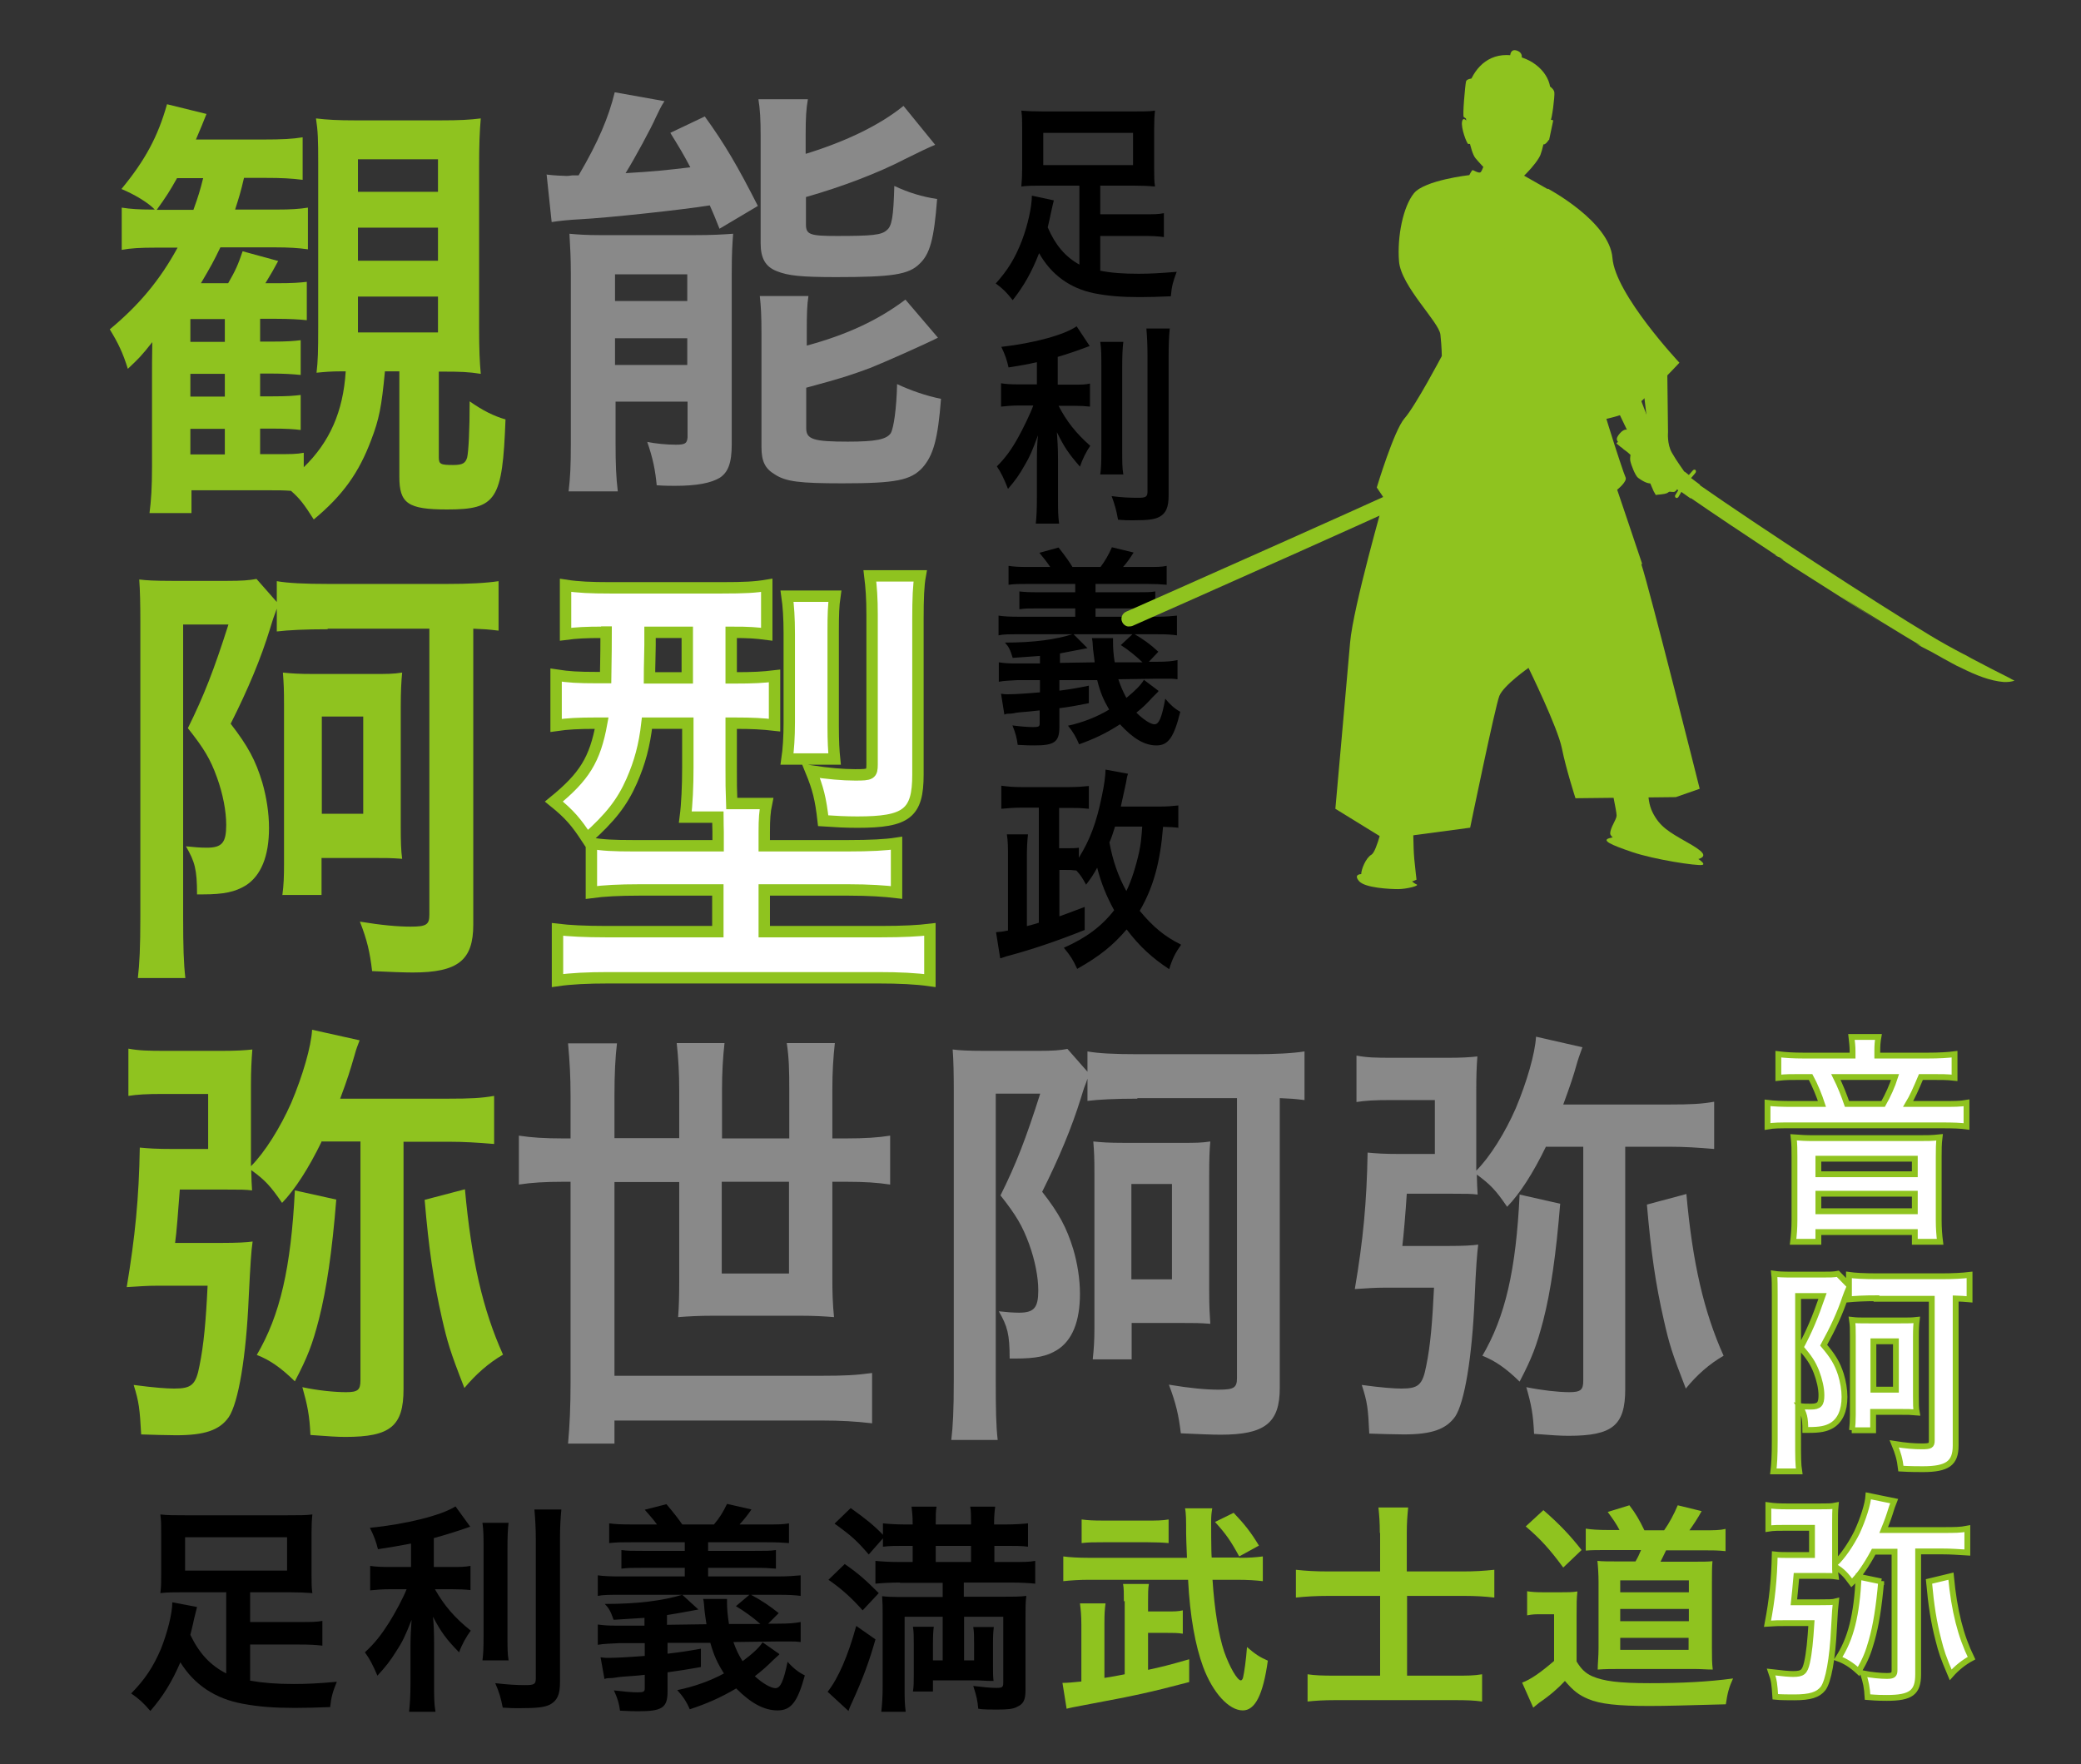 <?xml version="1.0" encoding="UTF-8"?>
<svg id="uuid-0b2a7b8c-5747-4ffd-ab61-64367c6bd639" data-name="レイヤー 2" xmlns="http://www.w3.org/2000/svg" width="74.88" height="63.48" viewBox="0 0 74.88 63.48">
  <rect x="0" y="0" width="74.88" height="63.48" fill="#333333" stroke="none"/>
  <defs>
    <style>
      .uuid-13f58b61-02b6-4bcd-831b-8d25d91c3575 {
        fill: none;
      }

      .uuid-13f58b61-02b6-4bcd-831b-8d25d91c3575, .uuid-bfee94e5-a4ae-42e8-9db5-b51b935f1d2b, .uuid-d569cf00-7872-414f-8dfa-2a69406ab30c, .uuid-de5e3db1-6cdb-471b-9a05-977e43e287bc {
        stroke-width: 0px;
      }

      .uuid-5f4c28dc-2702-40cb-bb8b-95114fa09360 {
        stroke-width: .21px;
      }

      .uuid-5f4c28dc-2702-40cb-bb8b-95114fa09360, .uuid-b8ea6c48-1059-4283-9a2c-df26a600b0af {
        fill: #fff;
        stroke: #8fc31f;
        stroke-miterlimit: 10;
      }

      .uuid-b8ea6c48-1059-4283-9a2c-df26a600b0af {
        stroke-width: .41px;
      }

      .uuid-d569cf00-7872-414f-8dfa-2a69406ab30c {
        fill: #898989;
      }

      .uuid-de5e3db1-6cdb-471b-9a05-977e43e287bc {
        fill: #8fc31f;
      }
    </style>
  </defs>
  <g id="uuid-3bce429a-f760-4fe4-8edd-4749db60a410" data-name="レイヤー 2">
    <g>
      <g>
        <path class="uuid-bfee94e5-a4ae-42e8-9db5-b51b935f1d2b" d="m8.13,57.29h-1.53c-.35,0-.58,0-.83.03.03-.23.03-.4.03-.67v-1.5c0-.28,0-.43-.03-.66.25.03.52.03.91.03h3.64c.44,0,.7,0,.92-.03-.02.19-.03.37-.03.66v1.5c0,.29,0,.47.03.67-.27-.02-.48-.03-.83-.03h-1.41v1.07h1.76c.45,0,.62,0,.84-.04v.89c-.27-.03-.45-.04-.84-.04h-1.76v1.3c.47.08.93.12,1.57.12.46,0,.88-.02,1.55-.08-.15.37-.2.54-.24.91-.5.02-.88.03-1.27.03-.75,0-1.29-.04-1.88-.15-.98-.18-1.74-.68-2.24-1.49-.31.72-.63,1.23-1.08,1.75-.25-.29-.4-.43-.69-.63.5-.51.79-.95,1.07-1.6.23-.58.41-1.27.41-1.68l.89.17c-.03.11-.05.19-.11.44-.04.21-.08.34-.13.56.31.66.72,1.1,1.29,1.39v-2.93Zm-1.47-1.98v1.2h3.67v-1.2h-3.67Z"/>
        <path class="uuid-bfee94e5-a4ae-42e8-9db5-b51b935f1d2b" d="m14.77,55.54c-.47.09-.66.12-1.17.2-.07-.28-.14-.47-.29-.77,1.32-.13,2.58-.45,3.08-.77l.53.73c-.48.17-.94.31-1.31.41v1.04h.64c.29,0,.48,0,.68-.04v.87c-.2-.02-.39-.03-.69-.03h-.59c.33.58.7,1.02,1.29,1.49-.16.21-.33.52-.42.78-.47-.48-.65-.73-.94-1.28.03.28.04.6.04,1.02v1.39c0,.5,0,.71.05,1.01h-.95c.03-.29.05-.56.05-1.01v-1.34c0-.33.02-.69.04-.96-.23.59-.34.81-.55,1.13-.22.35-.39.57-.68.88-.16-.38-.28-.61-.45-.84.35-.32.59-.63.87-1.07.21-.33.53-.93.63-1.2h-.58c-.31,0-.52.02-.73.04v-.88c.2.03.38.04.75.04h.72v-.84Zm3.53-.76c-.03.26-.04.51-.04.98v3.02c0,.51,0,.72.04.96h-.94c.03-.23.04-.41.04-.93v-3.04c0-.47,0-.7-.04-.98h.94Zm1.9-.48c-.03.32-.05.63-.05,1.08v5.16c0,.43-.1.65-.36.79-.2.1-.47.13-1.11.13-.19,0-.32,0-.59-.02-.07-.35-.12-.54-.27-.88.43.05.76.07,1.07.07.33,0,.39-.03.39-.24v-5c0-.4-.02-.73-.05-1.08h.97Z"/>
        <path class="uuid-bfee94e5-a4ae-42e8-9db5-b51b935f1d2b" d="m28.04,59.53q-.06.05-.22.2c-.22.22-.41.39-.66.58.27.25.58.43.74.43.18,0,.29-.23.44-.95.19.22.39.38.62.49-.26.95-.49,1.26-.98,1.26s-.96-.26-1.49-.79c-.58.34-1.04.54-1.67.75-.12-.28-.25-.47-.45-.69.59-.12,1.19-.33,1.68-.6-.24-.38-.36-.64-.49-1.1h-1.54v.39c.5-.06.64-.08,1.2-.18v.66c-.46.08-.82.14-1.2.19v.7c0,.57-.2.7-1.03.7-.18,0-.26,0-.68-.02-.03-.25-.09-.45-.22-.73.33.04.64.07.84.07.23,0,.27-.02.27-.15v-.48c-.17.02-.27.03-.43.04-.32.02-.53.04-.62.06q-.12.02-.25.02s-.08,0-.15.03l-.14-.78c.13.02.21.02.26.02.27,0,.68-.02,1.33-.07v-.46h-.91c-.37.02-.55.02-.78.06v-.73c.22.03.39.04.62.04h1.06v-.28q-.28.02-1.11.07c-.11-.31-.17-.42-.32-.57,1.21,0,2.09-.12,2.79-.33l.58.53q-.8.15-1.13.2v.35l1.42-.02q-.05-.32-.07-.5c-.02-.23-.02-.31-.05-.41h.86s0,.08,0,.14c0,.21.02.45.07.76h1.13c-.28-.25-.61-.48-.88-.64l.51-.43c.44.24.69.41,1.03.68l-.38.38h.31c.47,0,.64-.02.86-.06v.72c-.15-.02-.21-.02-.36-.02h-.5l-1.56.02c.1.28.18.45.33.69.35-.26.6-.49.72-.68l.6.42Zm-4.4-4.68c-.13-.18-.23-.29-.44-.53l.78-.2q.38.45.57.73h1.14c.18-.21.33-.44.47-.74l.88.2c-.15.22-.3.4-.43.54h.95c.43,0,.62,0,.83-.04v.71c-.25-.02-.45-.03-.83-.03h-2.08v.31h1.65c.43,0,.6,0,.79-.03v.67c-.25-.02-.38-.03-.79-.03h-1.65v.31h2.49c.39,0,.62-.02.84-.04v.74c-.23-.03-.42-.04-.84-.04h-5.62c-.42,0-.64,0-.84.04v-.74c.22.03.45.04.84.04h2.29v-.31h-1.49c-.42,0-.55,0-.79.03v-.67c.2.03.37.03.79.03h1.49v-.31h-1.89c-.38,0-.57,0-.83.03v-.71c.23.03.42.04.83.04h.88Z"/>
        <path class="uuid-bfee94e5-a4ae-42e8-9db5-b51b935f1d2b" d="m31.5,58.99c-.22.78-.46,1.43-.85,2.28-.06.13-.08.17-.12.29l-.75-.69c.38-.48.73-1.28,1.03-2.37l.7.49Zm-1.11-2.72c.49.34.74.56,1.23,1.05l-.58.62c-.39-.44-.74-.76-1.23-1.1l.59-.57Zm1.99.67c-.37,0-.66.02-.88.04v-.82c.21.02.46.04.85.04h.49v-.58h-.29c-.33,0-.53,0-.78.03v-.3l-.51.58c-.43-.5-.62-.67-1.23-1.11l.58-.56c.57.41.82.61,1.16.96v-.41c.19.02.48.04.79.04h.28v-.05c0-.25-.02-.43-.04-.59h.9c-.03.15-.03.33-.03.59v.05h1.27v-.06c0-.24,0-.43-.03-.58h.9c-.02.14-.04.35-.04.58v.06h.42c.32,0,.61-.02.8-.04v.84c-.21-.03-.48-.03-.78-.03h-.43v.58h.59c.46,0,.68,0,.88-.04v.82c-.19-.02-.5-.04-.88-.04h-1.69v.51h1.37c.41,0,.66,0,.88-.03-.03.21-.03.43-.03.83v2.57c0,.33-.07.49-.3.59-.14.08-.34.1-.73.1-.22,0-.5,0-.67-.03-.03-.3-.05-.42-.18-.82.34.04.62.07.83.07s.25-.02.25-.19v-2.37h-1.41v1.57h.36v-.58c0-.29,0-.43-.03-.62h.74c-.02.18-.03.28-.03.62v.71c0,.32,0,.44.02.61-.08,0-.27,0-.55-.02h-1.63v.4h-.72c.03-.18.03-.36.03-.64v-1.06c0-.28,0-.43-.03-.63h.75c-.02.16-.03.29-.03.63v.58h.35v-1.57h-1.37v2.54c0,.39,0,.59.04.88h-.88c.03-.26.05-.53.05-.92v-2.56c0-.31,0-.42-.02-.68.16.02.34.03.6.03h1.58v-.51h-1.53Zm2.56-.74v-.58h-1.27v.58h1.27Z"/>
        <path class="uuid-de5e3db1-6cdb-471b-9a05-977e43e287bc" d="m40.44,57.62c0-.28,0-.48-.03-.63h.93c-.03.17-.03.35-.03.63v.36h.63c.33,0,.44,0,.62-.04v.84c-.19-.03-.33-.03-.62-.03h-.63v1.33c.47-.1.75-.17,1.48-.38v.82c-1.44.38-1.97.49-3.57.79-.49.09-.78.15-.84.17l-.15-.93c.18,0,.39-.02.68-.05v-2.04c0-.33-.02-.53-.05-.77h.92c-.03.21-.04.39-.04.71v1.97c.28-.04.52-.09.73-.13v-2.64Zm4.15-1.57c.38,0,.61-.02.85-.05v.89c-.25-.03-.54-.05-.93-.05h-.88c.07,1.08.22,1.99.42,2.59.19.54.47,1.03.6,1.03.03,0,.07-.05.08-.11.04-.17.11-.65.14-1.09.29.25.45.36.75.49-.17,1.23-.46,1.79-.9,1.79-.5,0-1.08-.63-1.43-1.57-.28-.77-.47-1.79-.54-3.13h-3.56c-.33,0-.66.02-.93.05v-.89c.23.03.53.05.94.05h3.51c-.02-.48-.03-.77-.03-.87,0-.47,0-.74-.04-.91h.98c-.03.17-.04.29-.04.48,0,.06,0,1.13.02,1.29h.99Zm-2.54-.53c-.2-.02-.48-.03-.74-.03h-1.62c-.3,0-.54,0-.77.03v-.85c.22.03.42.04.77.04h1.59c.35,0,.53,0,.77-.04v.85Zm2.54.48c-.31-.57-.48-.81-.87-1.24l.67-.33c.4.42.62.7.91,1.18l-.71.39Z"/>
        <path class="uuid-de5e3db1-6cdb-471b-9a05-977e43e287bc" d="m49.65,55.15c0-.38-.02-.62-.05-.91h1.07c-.03.3-.05.55-.05.92v1.38h2.03c.41,0,.74-.02,1.12-.06v1c-.35-.04-.67-.06-1.08-.06h-2.06v2.87h1.7c.49,0,.69,0,1-.05v.98c-.29-.04-.54-.05-1-.05h-4.27c-.45,0-.73.02-1.01.05v-.98c.26.04.52.05,1,.05h1.61v-2.87h-1.86c-.43,0-.79.02-1.17.06v-1c.37.04.69.06,1.17.06h1.86v-1.38Z"/>
        <path class="uuid-de5e3db1-6cdb-471b-9a05-977e43e287bc" d="m54.93,57.25c.2.03.33.04.63.04h.59c.24,0,.42,0,.61-.03-.03.26-.03.42-.03.87v1.65c.17.28.32.42.56.53.42.18.97.25,2.07.25,1.16,0,2.12-.05,3-.17-.15.33-.2.52-.26.93-1.47.04-2.14.06-2.76.06-1.14,0-1.76-.07-2.19-.25-.35-.15-.53-.29-.84-.65-.24.26-.55.53-.92.78-.09.07-.12.1-.22.18l-.4-.9c.3-.11.65-.35,1.15-.78v-1.68h-.44c-.23,0-.33,0-.53.04v-.87Zm.6-2.92c.61.53.98.93,1.38,1.44l-.66.63c-.48-.65-.8-1.01-1.35-1.48l.63-.58Zm2.75.73c-.11-.22-.26-.43-.43-.66l.78-.24c.23.3.35.51.54.9h.71c.19-.27.35-.57.49-.9l.86.21c-.13.24-.31.51-.44.69h.51c.38,0,.57,0,.79-.05v.8c-.27-.03-.49-.03-.79-.03h-1.35c-.12.24-.13.28-.2.41h1.15c.36,0,.58,0,.72-.02-.02.21-.02.42-.02.76v2.37c0,.32,0,.53.03.77-.22,0-.43-.02-.61-.02h-2.79c-.24,0-.45,0-.74.02,0-.2.03-.48.03-.76v-2.4c0-.26-.02-.57-.04-.75.18.02.42.02.78.02h.59c.11-.19.12-.23.2-.41h-1.18c-.38,0-.6,0-.81.02v-.79c.19.03.43.05.83.05h.4Zm.02,4.3h2.46v-.43h-2.46v.43Zm0-2.07h2.47v-.43h-2.47v.43Zm0,1.04h2.47v-.44h-2.47v.44Z"/>
      </g>
      <path class="uuid-d569cf00-7872-414f-8dfa-2a69406ab30c" d="m19.66,6.28c.23.03.6.05.72.05.03,0,.1,0,.21-.02h.23c.71-1.21,1.08-2.09,1.3-2.99l1.79.32c-.13.19-.19.34-.31.58-.16.37-.76,1.48-1.09,2.01,1.04-.06,1.48-.11,2.33-.21-.27-.51-.37-.67-.72-1.24l1.24-.59c.71.98,1.19,1.8,1.91,3.22l-1.38.82c-.16-.4-.24-.6-.35-.84-1,.16-3.68.45-4.68.5-.39.02-.77.06-1.01.1l-.18-1.7Zm.88,3.55c0-.53-.02-.92-.05-1.42.32.03.61.05,1.11.05h3.38c.64,0,.98-.02,1.4-.05-.03.42-.05.69-.05,1.43v6.14c0,.68-.13,1.01-.43,1.21-.32.19-.82.29-1.61.29-.14,0-.37,0-.66-.02-.05-.53-.13-.95-.34-1.56.29.06.69.1,1.03.1s.4-.05.42-.26v-1.29h-2.59v1.53c0,.71.02,1.21.08,1.7h-1.77c.06-.51.08-.93.08-1.69v-6.17Zm1.59,1h2.6v-.96h-2.6v.96Zm0,2.3h2.6v-.96h-2.6v.96Zm6.88-7.6c1.45-.45,2.65-1.03,3.5-1.72l1.14,1.4q-.34.14-1.08.51c-.96.5-2.27,1-3.57,1.37v.98c0,.37.14.42,1.11.42,1.25,0,1.61-.03,1.8-.21.18-.14.24-.47.27-1.59.51.24,1,.39,1.54.47-.11,1.45-.26,1.98-.63,2.33-.39.39-.98.48-3.01.48-1.24,0-1.72-.05-2.12-.21-.42-.16-.59-.47-.59-1.01v-3.86c0-.59-.02-.95-.08-1.32h1.78c-.06.34-.08.66-.08,1.25v.71Zm0,6.91c1.48-.4,2.6-.93,3.57-1.66l1.17,1.37c-.45.23-1.96.9-2.44,1.09-.74.27-.93.34-2.3.71v1.46c0,.4.27.48,1.5.48,1.01,0,1.38-.08,1.54-.3.11-.19.21-.9.23-1.77.47.22,1.03.42,1.58.53-.11,1.43-.27,2.03-.67,2.48-.42.45-.95.56-2.88.56-1.54,0-2.03-.06-2.43-.32-.35-.21-.48-.47-.48-.98v-4.07c0-.72-.02-.98-.06-1.37h1.75c-.05.32-.06.63-.06,1.29v.5Z"/>
      <g>
        <path class="uuid-bfee94e5-a4ae-42e8-9db5-b51b935f1d2b" d="m38.83,6.68h-1.35c-.31,0-.51,0-.73.03.02-.22.03-.39.03-.65v-1.45c0-.26,0-.42-.03-.63.22.02.46.03.8.03h3.2c.39,0,.62,0,.81-.03-.02.18-.03.35-.03.63v1.45c0,.28,0,.46.03.65-.23-.02-.42-.03-.73-.03h-1.24v1.03h1.55c.4,0,.54,0,.74-.04v.86c-.23-.03-.4-.04-.74-.04h-1.55v1.25c.41.08.82.11,1.38.11.4,0,.77-.02,1.37-.07-.13.35-.18.52-.21.88-.44.02-.78.03-1.12.03-.66,0-1.14-.04-1.65-.14-.86-.18-1.53-.66-1.97-1.44-.27.69-.55,1.18-.95,1.69-.22-.28-.35-.41-.61-.6.44-.49.7-.92.94-1.54.21-.55.36-1.22.36-1.62l.79.17c-.03.1-.04.18-.1.43-.04.2-.07.33-.12.54.27.63.63,1.06,1.14,1.34v-2.82Zm-1.29-1.9v1.16h3.23v-1.16h-3.23Z"/>
        <path class="uuid-bfee94e5-a4ae-42e8-9db5-b51b935f1d2b" d="m37.32,13.03c-.41.09-.58.12-1.03.19-.06-.27-.12-.45-.26-.74,1.16-.13,2.27-.43,2.71-.74l.47.71c-.43.16-.83.3-1.15.39v1h.57c.26,0,.43,0,.59-.04v.83c-.18-.02-.34-.03-.61-.03h-.52c.29.56.62.98,1.14,1.44-.14.2-.29.5-.37.75-.41-.47-.57-.71-.83-1.24.02.27.04.58.04.98v1.34c0,.48,0,.68.04.97h-.84c.03-.28.04-.54.04-.97v-1.29c0-.32.01-.67.04-.92-.21.57-.3.78-.48,1.08-.19.34-.34.55-.6.85-.14-.36-.25-.59-.4-.81.31-.31.52-.6.76-1.03.18-.32.46-.9.55-1.16h-.51c-.27,0-.46.02-.65.04v-.84c.18.03.34.04.66.04h.63v-.81Zm3.1-.73c-.03.25-.04.49-.04.94v2.91c0,.49,0,.69.04.92h-.83c.03-.22.04-.39.04-.9v-2.93c0-.45,0-.67-.04-.94h.83Zm1.67-.47c-.03.3-.04.6-.04,1.04v4.96c0,.41-.09.63-.32.76-.18.1-.41.13-.98.13-.17,0-.28,0-.52-.02-.06-.34-.11-.52-.23-.85.38.05.67.06.94.06.29,0,.35-.03.35-.23v-4.82c0-.39-.01-.7-.04-1.04h.85Z"/>
        <path class="uuid-bfee94e5-a4ae-42e8-9db5-b51b935f1d2b" d="m41.66,24.9q-.05.05-.19.19c-.19.21-.36.38-.58.55.24.24.51.42.65.42.16,0,.26-.22.39-.92.17.21.34.36.54.47-.23.92-.43,1.21-.86,1.21s-.84-.25-1.31-.76c-.51.33-.92.52-1.47.72-.11-.26-.22-.45-.4-.67.52-.11,1.05-.32,1.48-.58-.21-.36-.32-.62-.43-1.06h-1.36v.38c.44-.06.57-.08,1.06-.18v.63c-.4.08-.72.14-1.06.18v.67c0,.55-.18.67-.9.67-.15,0-.23,0-.6-.02-.03-.24-.08-.43-.19-.7.29.04.57.06.74.06.21,0,.24-.02.24-.14v-.46c-.15.02-.24.02-.38.04-.28.02-.47.04-.54.06q-.1.02-.22.02s-.07,0-.13.03l-.12-.75c.12.02.18.02.23.02.23,0,.6-.02,1.17-.07v-.44h-.8c-.32.02-.48.02-.68.06v-.7c.19.03.34.04.55.04h.93v-.27q-.25.02-.98.07c-.09-.3-.15-.41-.28-.55,1.06,0,1.83-.11,2.46-.31l.51.51q-.71.14-.99.19v.34l1.25-.02q-.04-.31-.06-.48c-.01-.22-.02-.3-.04-.39h.76s0,.07,0,.14c0,.2.01.43.06.73h1c-.25-.24-.54-.47-.78-.62l.45-.42c.39.23.61.39.9.66l-.34.36h.27c.41,0,.56-.02.76-.06v.69c-.13-.02-.18-.02-.32-.02h-.44l-1.37.02c.09.26.16.43.29.67.31-.25.53-.47.63-.65l.53.4Zm-3.87-4.5c-.12-.18-.2-.28-.39-.51l.69-.19q.34.43.5.7h1.01c.15-.2.29-.43.41-.71l.78.19c-.13.21-.26.39-.38.52h.84c.38,0,.54,0,.73-.04v.68c-.22-.02-.4-.03-.73-.03h-1.83v.3h1.45c.37,0,.53,0,.7-.03v.64c-.22-.02-.33-.03-.7-.03h-1.45v.3h2.19c.34,0,.55-.02.74-.04v.71c-.21-.03-.37-.04-.74-.04h-4.94c-.37,0-.57,0-.74.04v-.71c.2.03.4.04.74.04h2.02v-.3h-1.31c-.37,0-.48,0-.7.03v-.64c.18.02.32.03.7.03h1.31v-.3h-1.67c-.33,0-.5,0-.73.03v-.68c.2.03.37.04.73.04h.78Z"/>
        <path class="uuid-bfee94e5-a4ae-42e8-9db5-b51b935f1d2b" d="m42.39,29.78c-.17-.02-.25-.02-.54-.03-.1,1.27-.35,2.18-.84,3.02.48.58.89.92,1.49,1.22-.21.3-.31.49-.43.88-.62-.41-1.06-.81-1.53-1.43-.49.57-.95.95-1.78,1.42-.15-.33-.24-.47-.48-.76.79-.35,1.35-.76,1.81-1.35-.28-.51-.47-.98-.61-1.53-.15.27-.21.36-.4.61-.12-.22-.19-.34-.35-.51-.17-.02-.21-.02-.42-.02h-.19v1.67c.22-.08.39-.14.91-.34v.83c-1,.4-1.92.71-2.75.93-.07.02-.08.02-.19.06q-.05.02-.1.03l-.15-.94c.22-.02.24-.02.43-.06v-2.57c0-.45,0-.63-.04-.89h.76c-.03.27-.04.48-.04.88v2.42q.18-.04.43-.12v-4.14h-.67c-.22,0-.48.02-.68.04v-.83c.23.03.43.05.72.05h1.7c.31,0,.52-.02.73-.04v.82c-.2-.02-.33-.03-.59-.03h-.48v1.45h.19c.28,0,.39,0,.52-.02v.36c.4-.64.64-1.28.83-2.23.08-.36.13-.74.13-.94l.81.15c-.04.11-.04.14-.07.31-.02.11-.09.4-.19.87h1.37c.32,0,.51-.02.7-.04v.82Zm-2.27-.03c-.09.28-.12.38-.2.56.12.66.32,1.23.61,1.75.18-.37.34-.87.46-1.41.06-.29.08-.47.11-.91h-.98Z"/>
      </g>
      <rect class="uuid-13f58b61-02b6-4bcd-831b-8d25d91c3575" width="74.88" height="63.48"/>
      <g>
        <path class="uuid-5f4c28dc-2702-40cb-bb8b-95114fa09360" d="m66.66,37.81c0-.17-.02-.32-.04-.5h.97c-.03.17-.04.31-.04.5v.17h1.8c.44,0,.75-.02.98-.05v.85c-.26-.03-.47-.03-.85-.03h-.36c-.18.43-.31.72-.46.97h1.19c.46,0,.69,0,.91-.04v.85c-.22-.03-.45-.04-.92-.04h-5.33c-.47,0-.69,0-.91.04v-.85c.24.03.49.04.94.04h1.02c-.09-.28-.26-.7-.41-.97h-.34c-.37,0-.56,0-.82.03v-.85c.24.03.52.05.93.05h1.74v-.17Zm2.38,3.14c.32,0,.46,0,.75-.03-.03.24-.03.44-.03.71v2.26c0,.32.02.55.05.79h-.91v-.35h-3.47v.35h-.91c.03-.25.05-.48.05-.79v-2.26c0-.25,0-.46-.03-.71.27.02.43.03.75.03h3.75Zm-3.61,1.3h3.47v-.56h-3.47v.56Zm0,1.33h3.47v-.63h-3.47v.63Zm2.33-3.86c.17-.3.33-.65.43-.97h-2.13c.16.32.29.65.4.97h1.3Z"/>
        <path class="uuid-5f4c28dc-2702-40cb-bb8b-95114fa09360" d="m67.52,46.71c-.43,0-.77.02-.99.04v-.41q-.03.07-.07.17s-.03.09-.07.19c-.18.54-.43,1.08-.77,1.7.34.4.49.65.62,1.05.08.26.13.55.13.81,0,.5-.16.85-.46,1.03-.21.12-.42.16-.84.16h-.11c0-.45-.04-.59-.21-.86.15.02.28.02.41.02.3,0,.38-.09.38-.41,0-.25-.07-.55-.18-.84-.13-.33-.26-.52-.57-.88.31-.58.51-1.04.79-1.85h-.88v5.22c0,.54,0,.84.04,1.09h-.93c.03-.26.05-.53.05-1.11v-5.25c0-.29,0-.57-.02-.75.13.02.29.03.66.03h1.04c.31,0,.44,0,.59-.03l.4.41v-.37c.21.03.53.05,1.02.05h2.31c.42,0,.76-.02,1.01-.05v.88c-.23-.02-.26-.02-.5-.03v5.29c0,.64-.3.85-1.18.85-.17,0-.44,0-.79-.02-.04-.34-.1-.55-.24-.89.43.07.74.09.99.09.31,0,.36-.03.36-.21v-5.1h-1.99Zm-.88,4.75c.02-.18.03-.34.03-.55v-2.84c0-.3,0-.37-.03-.58.17.02.29.02.62.02h1.11c.32,0,.42,0,.6-.02-.02.17-.03.32-.03.62v2.12c0,.29,0,.43.03.59-.22-.02-.31-.02-.58-.02h-.99v.66h-.77Zm.77-1.46h.81v-1.74h-.81v1.74Z"/>
        <path class="uuid-5f4c28dc-2702-40cb-bb8b-95114fa09360" d="m67.41,55.85c-.26.48-.52.86-.78,1.1-.22-.3-.33-.41-.6-.59q0,.23.02.36c-.14-.02-.22-.02-.51-.02h-.9c-.03.33-.07.79-.09.95h.9c.31,0,.5,0,.61-.03-.02.17-.04.4-.07.99-.05,1.06-.2,1.89-.39,2.14-.18.23-.47.32-1.03.32-.17,0-.52,0-.69-.02-.03-.46-.04-.58-.15-.89.41.05.65.07.79.07.34,0,.42-.07.5-.41.08-.36.12-.79.16-1.42h-.99c-.19,0-.31,0-.59.02.17-.89.24-1.59.26-2.49.18.02.31.02.65.02h.69v-.98h-.88c-.33,0-.51,0-.69.03v-.84c.21.03.37.04.74.04h1.07c.3,0,.47,0,.61-.03-.02.2-.02.37-.02.63v1.46c.27-.25.57-.69.79-1.13.22-.48.39-1.01.41-1.31l.93.19c-.04.11-.06.13-.1.26-.09.29-.13.41-.28.78h2.11c.45,0,.65,0,.9-.05v.86c-.33-.02-.59-.04-.87-.04h-.9v4.42c0,.66-.26.85-1.13.85-.17,0-.32,0-.69-.03-.02-.35-.06-.54-.16-.85.3.06.64.09.85.09.23,0,.28-.04.28-.21v-4.26h-.75Zm.28,1.04c-.08.93-.19,1.6-.34,2.13-.13.46-.22.68-.47,1.12-.26-.24-.49-.38-.74-.47.46-.71.67-1.55.74-2.94l.81.17Zm2.51-.18c.12,1.26.35,2.15.74,2.95-.28.15-.54.36-.75.6-.28-.66-.33-.82-.44-1.25-.17-.66-.26-1.23-.34-2.11l.79-.19Z"/>
      </g>
      <g>
        <path class="uuid-de5e3db1-6cdb-471b-9a05-977e43e287bc" d="m13.85,13.37c-.12,1.27-.21,1.72-.49,2.45-.44,1.18-1.02,2-2.07,2.87-.35-.55-.5-.75-.82-1.03-.27-.02-.44-.02-.79-.02h-2.79v.82h-1.51c.06-.47.09-.93.09-1.68v-3.17c0-.48,0-.62.01-1.3-.41.52-.5.6-.88.96-.18-.58-.35-.93-.65-1.42,1.05-.87,1.81-1.78,2.44-2.94h-.78c-.58,0-.9.02-1.23.08v-1.52c.32.05.62.07,1.07.07h.12c-.24-.25-.72-.54-1.2-.74.85-1.03,1.31-1.88,1.64-3.05l1.42.35c-.14.35-.17.43-.38.92h2.41c.69,0,1.07-.02,1.43-.08v1.53c-.41-.05-.73-.07-1.36-.07h-.75c-.12.52-.18.7-.32,1.14h1.49c.52,0,.82-.02,1.13-.07v1.5c-.35-.05-.7-.07-1.16-.07h-1.99c-.23.48-.35.7-.7,1.29h.98c.26-.45.36-.67.52-1.15l1.28.35c-.17.32-.23.42-.46.8h.41c.58,0,.81-.02,1.08-.05v1.38c-.29-.03-.64-.05-1.1-.05h-.58v.82h.41c.59,0,.79-.02,1.05-.05v1.25c-.3-.03-.62-.05-1.05-.05h-.41v.82h.41c.61,0,.79-.02,1.05-.05v1.26c-.24-.03-.5-.05-1.05-.05h-.41v.92h.43c.72,0,.87,0,1.14-.05v.52c.93-.9,1.42-2,1.51-3.45h-.17c-.35,0-.58.02-.88.05.05-.42.06-.75.06-1.65v-5.92c0-.82-.01-1.13-.08-1.58.41.05.79.07,1.43.07h3.05c.7,0,1.05-.02,1.45-.07-.04.45-.06.95-.06,1.75v5.74c0,.83.02,1.27.06,1.7-.44-.07-.73-.08-1.37-.08h-.14v3.08c0,.25.06.28.52.28.34,0,.44-.07.5-.27.05-.22.09-.97.09-2.02.47.33.87.53,1.29.65-.11,2.9-.32,3.24-2.1,3.24-1.42,0-1.72-.22-1.72-1.18v-3.79h-.52Zm-6.89-5.82c.18-.5.24-.7.35-1.14h-.94c-.27.48-.38.65-.73,1.14h1.32Zm1.13,4.75v-.82h-1.24v.82h1.24Zm-1.24,1.97h1.24v-.82h-1.24v.82Zm0,2.08h1.24v-.92h-1.24v.92Zm6.03-9.45h2.88v-1.17h-2.88v1.17Zm0,2.48h2.88v-1.19h-2.88v1.19Zm0,2.58h2.88v-1.29h-2.88v1.29Z"/>
        <path class="uuid-de5e3db1-6cdb-471b-9a05-977e43e287bc" d="m11.79,22.64c-.79,0-1.42.03-1.83.08v-.82q-.05.13-.12.33s-.06.18-.12.38c-.33,1.08-.79,2.18-1.42,3.43.62.8.9,1.32,1.14,2.12.15.52.24,1.1.24,1.63,0,1.02-.29,1.72-.84,2.07-.38.23-.78.32-1.55.32h-.2c0-.9-.08-1.18-.4-1.73.27.03.52.05.75.05.55,0,.7-.18.7-.82,0-.5-.12-1.12-.33-1.7-.24-.67-.47-1.05-1.05-1.78.58-1.17.94-2.1,1.46-3.73h-1.63v10.52c0,1.08.02,1.68.08,2.2h-1.71c.06-.52.09-1.07.09-2.23v-10.59c0-.58-.01-1.15-.04-1.52.24.03.53.05,1.22.05h1.92c.56,0,.81-.02,1.08-.07l.73.83v-.75c.4.07.98.1,1.87.1h4.25c.78,0,1.4-.03,1.86-.1v1.78c-.43-.05-.47-.05-.91-.07v10.65c0,1.28-.55,1.72-2.18,1.72-.32,0-.81-.02-1.46-.05-.08-.68-.18-1.12-.44-1.78.79.13,1.37.18,1.83.18.56,0,.67-.07.67-.43v-10.29h-3.66Zm-1.63,9.57c.05-.37.06-.68.06-1.12v-5.72c0-.6-.01-.75-.04-1.17.32.03.53.05,1.14.05h2.04c.59,0,.78,0,1.11-.05-.03.33-.05.65-.05,1.25v4.27c0,.58.01.87.05,1.18-.4-.03-.56-.03-1.07-.03h-1.83v1.33h-1.42Zm1.42-2.93h1.49v-3.5h-1.49v3.5Z"/>
        <path class="uuid-de5e3db1-6cdb-471b-9a05-977e43e287bc" d="m11.58,41.06c-.47.97-.96,1.73-1.43,2.22-.41-.6-.61-.82-1.11-1.18q.01.47.03.73c-.26-.03-.41-.03-.94-.03h-1.66c-.05.67-.12,1.6-.17,1.92h1.66c.58,0,.93-.02,1.13-.05-.05.33-.08.8-.14,2-.09,2.13-.37,3.8-.72,4.32-.33.47-.87.65-1.89.65-.3,0-.96-.02-1.26-.03-.05-.92-.08-1.17-.27-1.78.75.1,1.2.13,1.46.13.62,0,.78-.13.91-.83.15-.73.23-1.6.29-2.87h-1.83c-.35,0-.58.02-1.08.05.3-1.8.44-3.2.47-5.02.33.03.58.05,1.2.05h1.26v-1.98h-1.61c-.61,0-.94.02-1.26.07v-1.7c.38.07.69.08,1.36.08h1.97c.55,0,.87-.02,1.13-.05-.03.4-.05.75-.05,1.27v2.93c.5-.5,1.05-1.38,1.45-2.28.41-.97.72-2.03.75-2.63l1.71.38c-.08.22-.11.27-.18.53-.17.58-.24.82-.52,1.57h3.88c.82,0,1.2-.02,1.66-.1v1.73c-.61-.05-1.08-.08-1.6-.08h-1.66v8.9c0,1.33-.47,1.72-2.09,1.72-.3,0-.59-.02-1.26-.07-.03-.7-.11-1.08-.29-1.72.55.12,1.17.18,1.57.18.43,0,.52-.08.52-.43v-8.59h-1.37Zm.52,2.1c-.15,1.88-.35,3.22-.62,4.29-.24.93-.41,1.37-.87,2.25-.49-.48-.9-.77-1.37-.95.84-1.43,1.23-3.13,1.37-5.92l1.49.33Zm4.63-.37c.23,2.53.64,4.33,1.37,5.95-.52.3-.99.72-1.39,1.2-.52-1.33-.61-1.65-.81-2.52-.3-1.33-.47-2.48-.62-4.25l1.45-.38Z"/>
      </g>
      <g>
        <path class="uuid-d569cf00-7872-414f-8dfa-2a69406ab30c" d="m20.53,39.42c0-.69-.03-1.22-.09-1.88h1.76c-.06.51-.09,1.09-.09,1.88v1.53h2.33v-1.71c0-.65-.03-1.14-.09-1.71h1.72c-.06.54-.09,1.06-.09,1.68v1.75h2.42v-1.75c0-.72-.01-1.14-.09-1.68h1.73c-.06.55-.09,1.04-.09,1.68v1.75h.51c.66,0,1.13-.03,1.57-.1v1.76c-.46-.07-.92-.1-1.57-.1h-.51v3.45c0,.49.01.93.06,1.42-.36-.03-.72-.05-1.19-.05h-3.18c-.49,0-.85.02-1.24.05.03-.36.04-.8.04-1.32v-3.54h-2.33v6.97h7.47c.78,0,1.22-.02,1.8-.1v1.81c-.6-.07-1.13-.1-1.8-.1h-7.47v.83h-1.67c.06-.67.09-1.34.09-2.2v-7.22h-.28c-.64,0-1.13.03-1.58.1v-1.76c.46.07.92.1,1.58.1h.28v-1.53Zm5.44,3.1v3.3h2.42v-3.3h-2.42Z"/>
        <path class="uuid-d569cf00-7872-414f-8dfa-2a69406ab30c" d="m40.92,39.53c-.78,0-1.39.03-1.79.08v-.8q-.04.13-.12.33s-.06.18-.12.38c-.33,1.06-.78,2.14-1.39,3.36.61.78.88,1.29,1.12,2.07.15.51.24,1.08.24,1.6,0,1-.28,1.68-.82,2.02-.37.23-.76.31-1.52.31h-.19c0-.88-.08-1.16-.39-1.7.27.03.51.05.73.05.54,0,.69-.18.69-.8,0-.49-.12-1.09-.33-1.67-.24-.65-.46-1.03-1.03-1.75.57-1.14.92-2.06,1.43-3.66h-1.6v10.3c0,1.06.01,1.65.07,2.16h-1.67c.06-.51.09-1.04.09-2.19v-10.37c0-.57-.01-1.13-.04-1.49.24.03.52.05,1.19.05h1.88c.55,0,.79-.02,1.06-.07l.72.82v-.73c.39.07.95.1,1.83.1h4.16c.76,0,1.37-.03,1.82-.1v1.75c-.42-.05-.46-.05-.89-.07v10.43c0,1.26-.54,1.68-2.13,1.68-.31,0-.79-.02-1.43-.05-.08-.67-.18-1.09-.43-1.75.78.13,1.34.18,1.79.18.55,0,.66-.07.66-.42v-10.07h-3.58Zm-1.6,9.37c.04-.36.06-.67.06-1.09v-5.6c0-.59-.01-.74-.04-1.14.31.03.52.05,1.12.05h2c.58,0,.76,0,1.09-.05-.03.33-.04.64-.04,1.22v4.18c0,.57.02.85.04,1.16-.39-.03-.55-.03-1.04-.03h-1.79v1.31h-1.39Zm1.39-2.87h1.46v-3.43h-1.46v3.43Z"/>
        <path class="uuid-d569cf00-7872-414f-8dfa-2a69406ab30c" d="m55.63,41.25c-.46.95-.94,1.7-1.4,2.17-.4-.59-.6-.8-1.09-1.16q.01.46.03.72c-.25-.03-.4-.03-.92-.03h-1.63c-.04.65-.12,1.57-.16,1.88h1.63c.57,0,.91-.02,1.1-.05-.04.33-.08.78-.13,1.96-.09,2.09-.36,3.72-.7,4.23-.33.46-.85.64-1.85.64-.3,0-.94-.02-1.24-.03-.04-.9-.07-1.14-.27-1.75.73.1,1.18.13,1.43.13.61,0,.76-.13.89-.82.15-.72.22-1.57.28-2.81h-1.79c-.34,0-.57.02-1.06.05.3-1.76.43-3.13.46-4.91.33.03.57.05,1.18.05h1.24v-1.94h-1.58c-.6,0-.92.02-1.24.07v-1.67c.37.07.67.08,1.33.08h1.92c.54,0,.85-.02,1.1-.05-.03.39-.04.73-.04,1.24v2.87c.49-.49,1.03-1.35,1.42-2.24.4-.95.7-1.99.73-2.58l1.67.38c-.07.21-.1.26-.18.52-.16.57-.24.8-.51,1.54h3.8c.81,0,1.18-.02,1.63-.1v1.7c-.6-.05-1.06-.08-1.57-.08h-1.63v8.72c0,1.31-.46,1.68-2.04,1.68-.3,0-.58-.02-1.24-.07-.03-.69-.1-1.06-.28-1.68.54.11,1.15.18,1.54.18.42,0,.51-.08.51-.42v-8.41h-1.34Zm.51,2.06c-.15,1.84-.34,3.15-.61,4.2-.24.91-.4,1.34-.85,2.2-.48-.47-.88-.75-1.34-.93.82-1.4,1.21-3.07,1.34-5.8l1.46.33Zm4.54-.36c.22,2.48.63,4.25,1.34,5.83-.51.29-.97.7-1.36,1.18-.51-1.31-.6-1.62-.79-2.46-.3-1.31-.46-2.43-.61-4.16l1.42-.38Z"/>
      </g>
      <path class="uuid-b8ea6c48-1059-4283-9a2c-df26a600b0af" d="m21.71,22.75c-.64,0-.98.02-1.36.07v-1.76c.45.07.92.09,1.59.09h4.04c.81,0,1.19-.02,1.61-.09v1.76c-.39-.05-.61-.07-1.28-.07v1.64h.09c.75,0,1.04-.02,1.47-.07v1.77c-.44-.05-.78-.07-1.42-.07h-.14v1.59c0,.63,0,.72.02,1.3h1.25c-.06.29-.08.55-.08,1.02v.5h3c.83,0,1.37-.03,1.76-.09v1.77c-.42-.05-.98-.09-1.73-.09h-3.03v1.5h4.21c.78,0,1.34-.03,1.75-.08v1.84c-.5-.07-1.09-.1-1.87-.1h-9.69c-.76,0-1.36.03-1.84.1v-1.84c.41.05,1,.08,1.73.08h4.04v-1.5h-2.82c-.73,0-1.29.03-1.73.09v-1.77c.41.07.78.09,1.53.09h3.03v-.5c0-.15-.01-.27-.01-.53h-1.17c.06-.46.09-1.11.09-1.79v-1.59h-1.47c-.09.8-.26,1.42-.55,2.08-.34.77-.76,1.31-1.61,2.07-.38-.58-.62-.87-1.19-1.33,1.09-.89,1.48-1.5,1.72-2.82h-.22c-.61,0-1.01.02-1.42.08v-1.81c.45.07.8.09,1.45.09h.33c0-.14.02-.68.02-1.64h-.09Zm1.68,0v.46c0,.29-.02.72-.02,1.18h1.36v-1.64h-1.34Zm4.93,4.56c.05-.34.08-.79.08-1.32v-3.19c0-.56-.03-1.01-.08-1.35h1.72c-.05.34-.06.68-.06,1.25v3.43c0,.55.02.89.05,1.18h-1.7Zm4.71.56c0,1.4-.41,1.71-2.18,1.71-.41,0-.8-.02-1.23-.05-.09-.8-.19-1.18-.44-1.79.59.09,1.14.14,1.59.14.56,0,.61-.02.61-.38v-5.38c0-.61-.03-.99-.08-1.4h1.81c-.06.33-.08.82-.08,1.54v5.62Z"/>
      <g>
        <g>
          <path class="uuid-de5e3db1-6cdb-471b-9a05-977e43e287bc" d="m59.35,28s-.15.69.11,1.22.61.72,1.22,1.07c.61.34.76.5.46.61-.3.11-1.3-.15-1.75-.19-.46-.04-1.45-.5-1.45-.72s.23-.5.23-.65-.23-1.22-.23-1.22"/>
          <path class="uuid-de5e3db1-6cdb-471b-9a05-977e43e287bc" d="m60.91,30.78s.53.3.34.34c-.19.04-1.71-.19-2.51-.46-.8-.27-1.1-.42-.84-.5.27-.08.69-.08.69-.08l2.32.69Z"/>
        </g>
        <g>
          <path class="uuid-de5e3db1-6cdb-471b-9a05-977e43e287bc" d="m53.88,15.88s-.46.23-1.26.68c-.78.44-12,5.41-12.1,5.45-.14.06-.21.23-.14.37.04.09.12.15.21.16.05,0,.11,0,.16-.02.39-.17,11.34-5.02,12.15-5.48.78-.45,1.22-.67,1.23-.67l-.25-.5Z"/>
          <path class="uuid-de5e3db1-6cdb-471b-9a05-977e43e287bc" d="m58.17,15.94s0,.01,0,.02c0,0,.05.04.11.09h0s0,0,0,0c.01,0,.02.02.03.03h0s0,0,0,0c0,0,.01,0,.02.01h0s0,0,0,0c0,0,.02.01.03.02h0s0,0,0,0c.04.04.09.08.15.12h0s0,0,0,0c.04.03.08.06.12.1h0s0,0,0,0c.01,0,.02.02.03.03h0s0,0,0,0c0,0,.01,0,.02.01h0s0,0,0,0c0,0,.02.02.03.02h0s0,0,0,0c.1.08.19.16.28.23h0s0,0,0,0c.01,0,.02.02.03.03h0s0,0,0,0c0,0,.01,0,.02.01h0s0,0,0,0c0,0,.02.01.03.02h0s0,0,0,0c.02.02.05.04.07.05,0,0,0,0,0,0h0s.02.01.02.02c0,0,0,0,0,0h0s.02.01.02.02h0s0,0,0,0c.01,0,.02.02.03.02h0s0,0,0,0c0,0,.02.01.03.02h0s0,0,0,0c.04.03.08.06.11.08.01,0,.02.02.03.03h0s0,0,0,0c0,0,.01,0,.02.01h0s0,0,0,0c0,0,.02.01.03.02h0s0,0,0,0c.04.03.09.07.15.12h0s0,0,0,0c0,0,.02.01.03.02h0s0,0,0,0c.07.05.14.11.21.17h0s0,0,0,0c.01.01.03.02.04.03h0s0,0,0,0c.01,0,.02.02.03.03h-.01s0,0,.01,0c0,0,.02.02.03.02h0s0,0,.01,0c0,0,0,0,.01,0h0s0,0,.02,0c0,0,.02.01.02.02h0s0,0,.01,0c.02.02.04.04.07.05,0,0,0,0,0,0h0s.01,0,.02.01c0,0,0,0,0,0h0s.01,0,.02.01h0s0,0,0,0c.01,0,.02.02.03.02h0s0,0,0,0c0,0,.02.01.03.02,0,0,0,0,0,0h0s.07.05.07.05v-.02s0,.03,0,.03l.16.11c-.06.1-.11.18-.11.18-.02.03,0,.07.02.09.03.02.07,0,.09-.02,0,0,.05-.09.11-.19l.34.24v-.02c.78.54,1.89,1.28,3.1,2.08-.05-.02-.08-.03-.08-.03,0,0,.08.05.14.07,0,0,.02,0,.03.01.05.03.1.06.15.1-.02,0-.03,0-.05-.02-.05-.02-.07-.04-.09-.05l.23.15s.71.46.78.5c.07.05,2.79,1.77,2.79,1.77,0,0-.8-.51-1.6-1.04,1.04.66,2.05,1.28,2.89,1.78-.05-.02-.12-.05-.19-.08.12.07.36.19.59.31.26.15.5.28.72.4.11.06.22.12.34.17.48.24,1.01.46,1.52.5.03,0,.05,0,.08,0,.17,0,.3-.05.3-.05,0,0-.01,0-.02-.01,0,0-.01,0-.02-.01,0,0,0,0,0,0-.04-.02-.09-.04-.13-.07-.38-.19-.87-.44-1.36-.7l-.38-.21s.08.04.12.07c-.46-.24-.89-.48-1.22-.68-2.03-1.22-6.28-4-8.31-5.42v-.02s-.32-.24-.32-.24c.09-.1.16-.19.16-.19.02-.03.02-.07,0-.1,0,0,0,0,0,0-.03-.02-.07-.01-.09.01,0,0-.07.08-.15.17l-.15-.12s0,0-.01.01c-.02-.01-.05-.04-.09-.07,0,0,0,0,0,0h0s-.02-.01-.03-.02c0,0,0,0,0,0h0s-.05-.04-.08-.06h0s0,0,0,0c-.02-.02-.05-.04-.07-.06,0,0,0,0,0,0h0s-.02-.01-.03-.02c0,0,0,0,0,0h0s-.02-.01-.03-.02c0,0,0,0,0,0h0s-.02-.01-.02-.02h0s0,0,0,0c0,0-.02-.01-.03-.02h0s0,0,0,0c-.02-.01-.04-.03-.06-.04h0s0,0,0,0c-.11-.08-.22-.17-.33-.25-.03-.03-.07-.05-.11-.09h0s0,0,0,0c0,0-.02-.01-.02-.02h0s0,0,0,0c0,0-.02-.01-.03-.02h0s0,0,0,0c0,0-.02-.01-.03-.02,0,0,0,0,0,0h0s-.02-.01-.02-.02c0,0,0,0,0,0h0s-.01,0-.02-.01c0,0,0,0,0,0h0s-.02-.01-.03-.02c0,0,0,0,0,0h0s-.01,0-.02-.01c0,0,0,0,0,0h0s-.09-.07-.14-.1c0,0,0,0,0,0h0s-.02-.01-.03-.02c0,0,0,0,0,0h0s-.02-.01-.03-.02c0,0,0,0,0,0h0s-.02-.01-.02-.02h0s0,0,0,0c0,0-.02-.02-.03-.02h0s0,0,0,0c0,0-.02-.02-.03-.02,0,0,0,0,0,0h0s-.02-.01-.02-.02c0,0,0,0,0,0h0s-.01,0-.02-.01c0,0,0,0,0,0h0s-.02-.01-.03-.02c0,0,0,0,0,0h0s-.01,0-.02-.02c0,0,0,0,0,0h0s-.08-.06-.12-.09c0,0,0,0,0,0h0s-.02-.01-.03-.02c0,0,0,0,0,0h0s-.02-.01-.03-.02c0,0,0,0,0,0h0s-.01-.01-.02-.02h0s0,0,0,0c0,0-.02-.02-.03-.02h0s0,0,0,0c0,0-.02-.02-.03-.02,0,0,0,0,0,0h0s-.02-.01-.02-.02c0,0,0,0,0,0h0s-.01,0-.02-.01c0,0,0,0,0,0,0,0,0,0,0,0h0s0,0,0,0h0s0,0,0,0c0,0-.02-.01-.03-.02,0,0,0,0,0,0h0s0,0,0,0c0,0,0,0,0,0h0s-.01,0-.02-.01c0,0,0,0,0,0,0,0,0,0,0,0h0s0,0,0,0h0s-.02,0-.02-.02h0s0,0,0,0c0,0-.02-.02-.03-.02h0s0,0,0,0c0,0-.02-.02-.03-.02,0,0,0,0,0,0h0s-.02-.01-.02-.02c0,0,0,0,0,0h0s-.01-.01-.02-.02c0,0,0,0,0,0h0s-.02-.02-.03-.02c0,0,0,0,0,0h0s-.02-.01-.02-.02c0,0,0,0,0,0h0s-.05-.04-.05-.04c0,0-.02,0-.02,0-.02-.01-.04-.02-.06-.03-.04-.01-.09,0-.15.04-.05.03-.16.14-.2.24-.03.07,0,.13.03.16Zm2.54-8.98h0s0,0,0,0c0,0,0,0,0,0Z"/>
        </g>
        <path class="uuid-de5e3db1-6cdb-471b-9a05-977e43e287bc" d="m52.77,4.53s.13.93.32,1.16c.19.23.84.94,1.16.98.32.04,1.07-.81,1.18-1.1.12-.3.44-1.81.35-2.43-.09-.62-.77-1.16-1.57-1.16s-1.27.63-1.43,1.32c-.09.39-.01,1.23-.01,1.23Z"/>
        <path class="uuid-de5e3db1-6cdb-471b-9a05-977e43e287bc" d="m52.85,4.45s-.19-.31-.24-.08.17.8.22.81c.05.01.18-.03.18-.03l-.15-.71Z"/>
        <path class="uuid-de5e3db1-6cdb-471b-9a05-977e43e287bc" d="m55.73,5.03s-.19.31-.24.08.17-.8.22-.81c.05-.01.18.03.18.03l-.15.71Z"/>
        <path class="uuid-de5e3db1-6cdb-471b-9a05-977e43e287bc" d="m53.07,2.82s-.3-.01-.32.12c-.03.13-.13,1.23-.08,1.27.05.04.18.12.18.12l.22-1.5Z"/>
        <path class="uuid-de5e3db1-6cdb-471b-9a05-977e43e287bc" d="m55.72,3.08s.19.1.21.24-.09,1-.14,1.02c-.05.01-.17-.01-.17-.01l.1-1.25Z"/>
        <path class="uuid-de5e3db1-6cdb-471b-9a05-977e43e287bc" d="m54.34,2.01s0-.27.24-.19c.24.08.17.28.17.28l-.39-.04-.03-.05Z"/>
        <path class="uuid-de5e3db1-6cdb-471b-9a05-977e43e287bc" d="m49.8,29.47s-.25,1.16-.45,1.28c-.21.12-.37.54-.37.7s.12.33.87.37c.74.04,1.12-.17,1.12-.17,0,0-.04-.33-.08-.74-.04-.41-.04-1.32-.04-1.32l-1.03-.12Z"/>
        <path class="uuid-de5e3db1-6cdb-471b-9a05-977e43e287bc" d="m48.98,31.45s-.29,0-.08.25c.21.25,1.12.29,1.41.29s.79-.12.66-.17c-.12-.04-.45-.37-.45-.37h-1.53Z"/>
        <path class="uuid-de5e3db1-6cdb-471b-9a05-977e43e287bc" d="m59.09,20.29c-.3-.9-.9-2.67-.9-2.67,0,0,.38-.3.3-.45-.08-.15-1.13-3.38-1.17-3.91,0-.12,0-.21.01-.28-.01-.1-.02-.21-.02-.31,0-.52.05-1.04.05-1.56,0-.01,0-.03,0-.04l-.05.02.04-.71-.11-1.35s-.45-1.43-.6-1.54-.94-.68-.94-.68l-.86-.49-.04-.38-1.34-.2s-.12.42-.19.46-.25-.08-.28-.08-.12.18-.12.18c0,0-1.6.18-1.99.65-.39.48-.61,1.55-.54,2.45.07.9,1.44,2.18,1.49,2.64.05.47.05.77.05.77,0,0-.95,1.8-1.34,2.24-.38.43-1,2.49-1,2.49l.27.4s-1.12,3.9-1.23,5.18c-.11,1.28-.53,5.98-.53,5.98l1.77,1.09,3.08-.41s.9-4.36,1.05-4.74c.15-.38,1.05-1.01,1.05-1.01,0,0,1.05,2.14,1.2,2.89.15.75.49,1.8.49,1.8l3.61-.04.86-.3s-1.8-7.18-2.1-8.08Z"/>
        <path class="uuid-de5e3db1-6cdb-471b-9a05-977e43e287bc" d="m59,14.27s.46,1.26.63,1.52c.17.26.22.48.21.59,0,.1-.2.61-.22.73-.02.12-.04.25-.19.28-.16.03-.38-.12-.49-.2-.1-.08-.25-.46-.28-.62-.03-.16.11-.63.11-.63l-.73-1.52"/>
        <path class="uuid-de5e3db1-6cdb-471b-9a05-977e43e287bc" d="m55.7,6.79s2.22,1.18,2.32,2.49c.1,1.31,2.41,3.77,2.41,3.77,0,0-1.31,1.41-1.78,1.73-.47.31-2.15.52-2.15.52l-3.04-5.45"/>
        <path class="uuid-de5e3db1-6cdb-471b-9a05-977e43e287bc" d="m59.99,13.08l.03,2.47s-.04.43.14.74c.18.32.42.63.45.69.03.06.13.22.07.31-.05.09-.28.18-.28.18,0,0-.06.24-.19.23-.13,0-.13-.03-.19.02-.06.05-.2.06-.27.07-.06,0-.17.02-.17.02l-.08-.14-.17-.4.13-.39-.12-1.13-.21-1.77.84-.89Z"/>
      </g>
    </g>
  </g>
</svg>